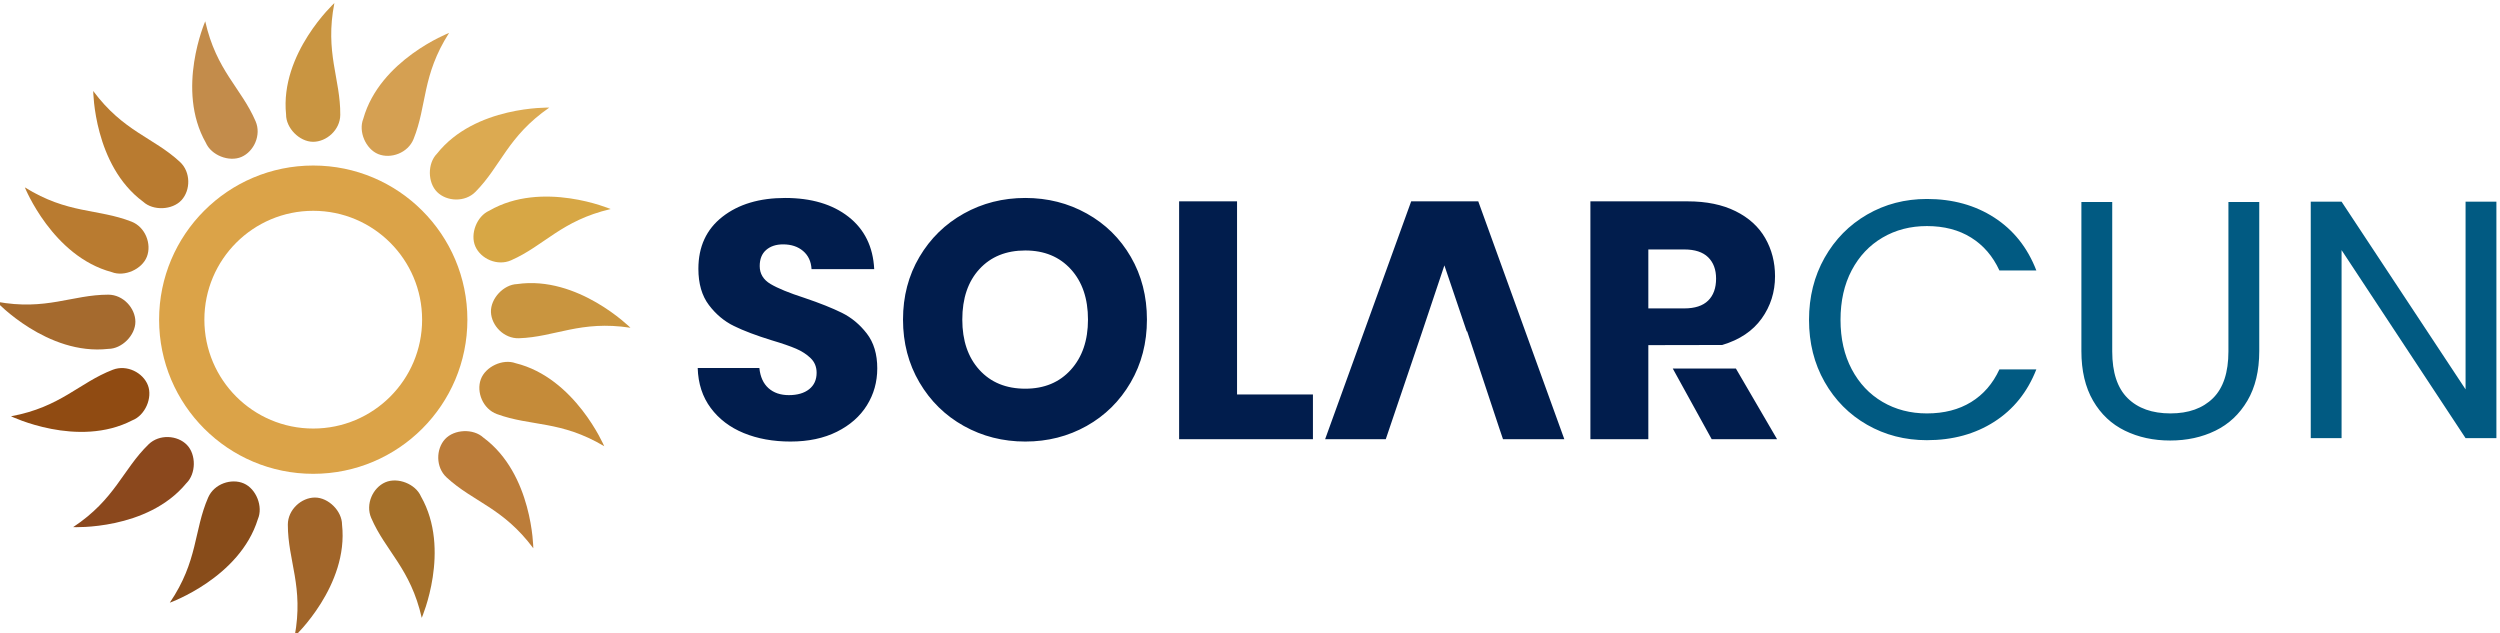 <?xml version="1.0" encoding="UTF-8"?>
<!DOCTYPE svg PUBLIC "-//W3C//DTD SVG 1.1//EN" "http://www.w3.org/Graphics/SVG/1.1/DTD/svg11.dtd">
<!-- Creator: CorelDRAW -->
<svg xmlns="http://www.w3.org/2000/svg" xml:space="preserve" width="58.253mm" height="14.758mm" version="1.1" style="shape-rendering:geometricPrecision; text-rendering:geometricPrecision; image-rendering:optimizeQuality; fill-rule:evenodd; clip-rule:evenodd"
viewBox="0 0 5825.32 1475.82"
 xmlns:xlink="http://www.w3.org/1999/xlink"
 xmlns:xodm="http://www.corel.com/coreldraw/odm/2003">
 <defs>
  <style type="text/css">
   <![CDATA[
    .fil15 {fill:#884C1A}
    .fil14 {fill:#8B481D}
    .fil13 {fill:#904B12}
    .fil0 {fill:#A16529}
    .fil12 {fill:#A56A2E}
    .fil2 {fill:#A5702A}
    .fil11 {fill:#B97B30}
    .fil3 {fill:#BC7D3A}
    .fil10 {fill:#C38C4B}
    .fil4 {fill:#C58B39}
    .fil5 {fill:#C9953F}
    .fil9 {fill:#C99541}
    .fil8 {fill:#D5A052}
    .fil6 {fill:#D7A745}
    .fil1 {fill:#DBA348}
    .fil7 {fill:#DCAA51}
    .fil16 {fill:#011D4D;fill-rule:nonzero}
    .fil17 {fill:#015A82;fill-rule:nonzero}
   ]]>
  </style>
 </defs>
 <g id="Capa_x0020_1">
  <g id="_2432674252128">
   <g>
    <path class="fil0" d="M733.82 1159.34c31.58,-0.01 63.16,31.57 63.15,63.15 15.78,142.1 -110.52,260.5 -110.52,260.5 21.77,-116.04 -15.78,-175.74 -15.78,-260.5 0,-34.88 31.57,-63.14 63.15,-63.15z"/>
    <path class="fil1" d="M729.87 385.7c198.39,0 359.18,160.8 359.18,359.18 0,198.39 -160.79,359.19 -359.18,359.19 -198.38,0 -359.17,-160.8 -359.17,-359.19 0,-198.38 160.79,-359.18 359.17,-359.18zm0 105.5c140.11,0 253.69,113.58 253.69,253.69 0,140.1 -113.58,253.68 -253.69,253.68 -140.1,0 -253.68,-113.58 -253.68,-253.68 0,-140.11 113.58,-253.69 253.68,-253.69z"/>
    <path class="fil2" d="M897.83 1123.8c28.99,-12.53 70.5,3.94 83.02,32.93 70.83,124.2 1.83,282.97 1.83,282.97 -26.02,-115.16 -84.17,-155.07 -117.78,-232.89 -13.83,-32.02 3.95,-70.48 32.93,-83.01z"/>
    <path class="fil3" d="M1037.03 1023.17c21.41,-23.2 66.04,-24.98 89.23,-3.55 115.11,84.82 116.4,257.93 116.4,257.93 -70.48,-94.72 -139.82,-107.63 -202.09,-165.14 -25.62,-23.66 -24.96,-66.03 -3.54,-89.24z"/>
    <path class="fil4" d="M1120.35 883.85c10.86,-29.65 51.38,-48.43 81.03,-37.55 138.85,34.1 206.53,193.44 206.53,193.44 -101.45,-60.39 -170.42,-45.68 -250.01,-74.86 -32.75,-12 -48.41,-51.37 -37.55,-81.03z"/>
    <path class="fil5" d="M1143.96 727.14c-1.06,-31.56 29.45,-64.17 61.02,-65.21 141.5,-20.51 264.03,101.78 264.03,101.78 -116.7,-17.9 -175.11,21.62 -259.83,24.45 -34.86,1.16 -64.15,-29.45 -65.22,-61.02z"/>
    <path class="fil6" d="M1107.58 574.22c-12.74,-28.89 3.43,-70.52 32.34,-83.24 123.69,-71.73 282.94,-3.86 282.94,-3.86 -114.96,26.85 -154.46,85.28 -232.03,119.44 -31.93,14.06 -70.51,-3.44 -83.25,-32.34z"/>
    <path class="fil7" d="M1018.58 447.5c-22.46,-22.2 -22.7,-66.86 -0.48,-89.31 88.73,-112.11 261.78,-107.44 261.78,-107.44 -97.09,67.17 -112.38,136.03 -172,196.28 -24.53,24.79 -66.85,22.68 -89.3,0.47z"/>
    <path class="fil8" d="M881.35 359.09c-29.28,-11.82 -46.75,-52.92 -34.92,-82.2 38.56,-137.68 199.99,-200.19 199.99,-200.19 -63.62,99.45 -51.14,168.87 -82.87,247.47 -13.06,32.34 -52.91,46.73 -82.2,34.92z"/>
    <path class="fil9" d="M729.22 330.41c-31.58,-0.24 -62.91,-32.07 -62.65,-63.64 -14.66,-142.23 112.57,-259.62 112.57,-259.62 -22.69,115.86 14.4,175.86 13.72,260.62 -0.27,34.88 -32.07,62.89 -63.64,62.64z"/>
    <path class="fil10" d="M562.54 365.7c-29.01,12.48 -70.5,-4.06 -82.96,-33.07 -70.64,-124.32 -1.38,-282.97 -1.38,-282.97 25.84,115.2 83.92,155.21 117.41,233.08 13.77,32.04 -4.07,70.47 -33.07,82.96z"/>
    <path class="fil11" d="M422.79 466.52c-21.43,23.2 -66.05,24.97 -89.24,3.53 -115.08,-84.84 -116.33,-257.95 -116.33,-257.95 70.45,94.73 139.78,107.66 202.04,165.18 25.62,23.68 24.95,66.04 3.53,89.24z"/>
    <path class="fil11" d="M342.24 598.17c-11.45,29.43 -52.34,47.4 -81.76,35.93 -138.15,-36.85 -202.64,-197.5 -202.64,-197.5 100.22,62.39 169.48,49.05 248.47,79.81 32.5,12.66 47.38,52.33 35.93,81.76z"/>
    <path class="fil12" d="M315.43 749.66c0.07,31.57 -31.44,63.22 -63.02,63.27 -142.08,16.07 -260.72,-109.99 -260.72,-109.99 116.08,21.54 175.7,-16.14 260.46,-16.31 34.88,-0.07 63.21,31.45 63.28,63.03z"/>
    <path class="fil13" d="M344.61 897.71c11.37,29.46 -6.73,70.29 -36.2,81.65 -126.9,65.86 -282.81,-9.37 -282.81,-9.37 116.09,-21.44 158.28,-77.97 237.36,-108.47 32.55,-12.55 70.27,6.73 81.65,36.19z"/>
    <path class="fil14" d="M435.48 1036.63c22.02,22.64 21.39,67.29 -1.26,89.3 -90.88,110.38 -263.8,102.36 -263.8,102.36 98.36,-65.28 114.99,-133.82 175.76,-192.91 25.01,-24.32 67.28,-21.38 89.3,1.25z"/>
    <path class="fil15" d="M568.14 1126.5c28.96,12.59 45.32,54.15 32.71,83.1 -42.22,136.6 -205.27,194.78 -205.27,194.78 66.26,-97.72 55.64,-167.45 89.46,-245.17 13.91,-31.98 54.14,-45.3 83.1,-32.71z"/>
   </g>
   <g>
    <path class="fil16" d="M1842.04 1028.87c-40.52,0 -76.83,-6.58 -108.94,-19.74 -32.1,-13.16 -57.75,-32.63 -76.96,-58.41 -19.22,-25.79 -29.34,-56.84 -30.4,-93.16l143.68 0c2.1,20.52 9.2,36.19 21.31,46.97 12.1,10.79 27.9,16.18 47.36,16.18 20,0 35.79,-4.6 47.37,-13.8 11.58,-9.22 17.37,-21.98 17.37,-38.3 0,-13.68 -4.61,-25 -13.82,-33.94 -9.21,-8.95 -20.52,-16.31 -33.95,-22.1 -13.41,-5.79 -32.49,-12.37 -57.23,-19.73 -35.78,-11.06 -65,-22.11 -87.62,-33.16 -22.63,-11.06 -42.1,-27.38 -58.42,-48.95 -16.32,-21.58 -24.47,-49.73 -24.47,-84.46 0,-51.59 18.68,-91.97 56.05,-121.18 37.36,-29.21 86.05,-43.81 146.04,-43.81 61.04,0 110.26,14.6 147.62,43.81 37.36,29.21 57.36,69.87 59.99,121.97l-146.03 0c-1.06,-17.9 -7.64,-31.97 -19.74,-42.24 -12.1,-10.26 -27.63,-15.39 -46.58,-15.39 -16.31,0 -29.47,4.34 -39.46,13.02 -10,8.68 -15,21.19 -15,37.5 0,17.9 8.41,31.84 25.25,41.84 16.84,10 43.17,20.79 78.95,32.36 35.78,12.1 64.85,23.69 87.22,34.74 22.37,11.05 41.72,27.1 58.03,48.15 16.31,21.05 24.47,48.16 24.47,81.31 0,31.58 -8.03,60.26 -24.08,86.04 -16.05,25.79 -39.34,46.32 -69.86,61.58 -30.52,15.26 -66.57,22.9 -108.15,22.9zm547.06 0c-52.1,0 -99.86,-12.12 -143.27,-36.32 -43.42,-24.2 -77.89,-58.02 -103.42,-101.44 -25.52,-43.41 -38.28,-92.23 -38.28,-146.43 0,-54.21 12.76,-102.89 38.28,-146.04 25.53,-43.16 60,-76.84 103.42,-101.05 43.41,-24.21 91.17,-36.31 143.27,-36.31 52.1,0 99.87,12.1 143.28,36.31 43.42,24.21 77.63,57.89 102.63,101.05 25,43.15 37.5,91.83 37.5,146.04 0,54.2 -12.64,103.02 -37.9,146.43 -25.26,43.42 -59.47,77.24 -102.62,101.44 -43.15,24.2 -90.79,36.32 -142.89,36.32zm0 -123.15c44.21,0 79.6,-14.74 106.18,-44.21 26.58,-29.47 39.87,-68.41 39.87,-116.83 0,-48.94 -13.29,-88.02 -39.87,-117.23 -26.58,-29.21 -61.97,-43.81 -106.18,-43.81 -44.73,0 -80.38,14.47 -106.96,43.42 -26.57,28.94 -39.86,68.15 -39.86,117.62 0,48.94 13.29,88.02 39.86,117.23 26.58,29.2 62.23,43.81 106.96,43.81zm493.38 13.42l176.83 0 0 104.2 -311.82 0 0 -554.17 134.99 0 0 449.97zm379.73 6.31l-0.02 0 -33.15 97.89 -141.31 0 200.51 -554.17 156.3 0 200.51 554.17 -142.88 0 -8.76 -25.84 0.01 0 -74.72 -225.27 -1.02 0 -52.08 -153.86 -51.96 155.28 -51.43 151.8zm726.24 97.89l-90.66 -164.55 147.12 0 95.89 164.55 -152.35 0zm-147.62 -209.19l0 44.64 0 164.55 -134.99 0 0 -554.17 226.56 0c43.67,0 80.92,7.63 111.7,22.9 30.79,15.26 53.81,36.17 69.07,62.75 15.26,26.58 22.89,56.18 22.89,88.82 0,36.84 -10.4,69.72 -31.17,98.67 -20.8,28.94 -51.44,49.47 -91.98,61.57 -57.36,0.12 -114.72,0.23 -172.08,0.34l0 9.93zm0 -95.52l83.67 0c24.74,0 43.29,-6.05 55.66,-18.15 12.37,-12.12 18.54,-29.22 18.54,-51.32 0,-21.05 -6.17,-37.63 -18.54,-49.74 -12.37,-12.1 -30.92,-18.15 -55.66,-18.15l-83.67 0 0 137.36z"/>
    <path class="fil17" d="M4215.26 745.45c0,-53.68 12.1,-101.96 36.3,-144.86 24.22,-42.89 57.24,-76.44 99.08,-100.65 41.84,-24.21 88.28,-36.31 139.32,-36.31 60,0 112.37,14.47 157.1,43.41 44.74,28.95 77.36,70 97.89,123.15l-86.05 0c-15.26,-33.15 -37.23,-58.67 -65.92,-76.56 -28.68,-17.9 -63.02,-26.85 -103.02,-26.85 -38.41,0 -72.88,8.95 -103.41,26.85 -30.52,17.89 -54.46,43.28 -71.83,76.17 -17.37,32.9 -26.05,71.44 -26.05,115.65 0,43.68 8.68,81.97 26.05,114.85 17.37,32.9 41.31,58.3 71.83,76.19 30.53,17.89 65,26.83 103.41,26.83 40,0 74.34,-8.81 103.02,-26.44 28.69,-17.63 50.66,-43.02 65.92,-76.17l86.05 0c-20.53,52.62 -53.15,93.28 -97.89,121.96 -44.73,28.68 -97.1,43.02 -157.1,43.02 -51.04,0 -97.48,-11.97 -139.32,-35.92 -41.84,-23.95 -74.86,-57.23 -99.08,-99.86 -24.2,-42.63 -36.3,-90.78 -36.3,-144.46zm706.52 -274.71l0 348.13c0,48.94 11.97,85.25 35.91,108.93 23.95,23.68 57.23,35.52 99.86,35.52 42.11,0 75.12,-11.84 99.08,-35.52 23.94,-23.68 35.91,-59.99 35.91,-108.93l0 -348.13 71.84 0 0 347.34c0,45.78 -9.21,84.33 -27.63,115.64 -18.42,31.32 -43.29,54.6 -74.6,69.86 -31.31,15.27 -66.45,22.9 -105.39,22.9 -38.94,0 -74.07,-7.63 -105.38,-22.9 -31.32,-15.26 -56.05,-38.54 -74.21,-69.86 -18.15,-31.31 -27.23,-69.86 -27.23,-115.64l0 -347.34 71.84 0zm895.18 550.21l-71.83 0 -288.92 -438.12 0 438.12 -71.84 0 0 -551.01 71.84 0 288.92 437.34 0 -437.34 71.83 0 0 551.01z"/>
   </g>
  </g>
 </g>
</svg>
